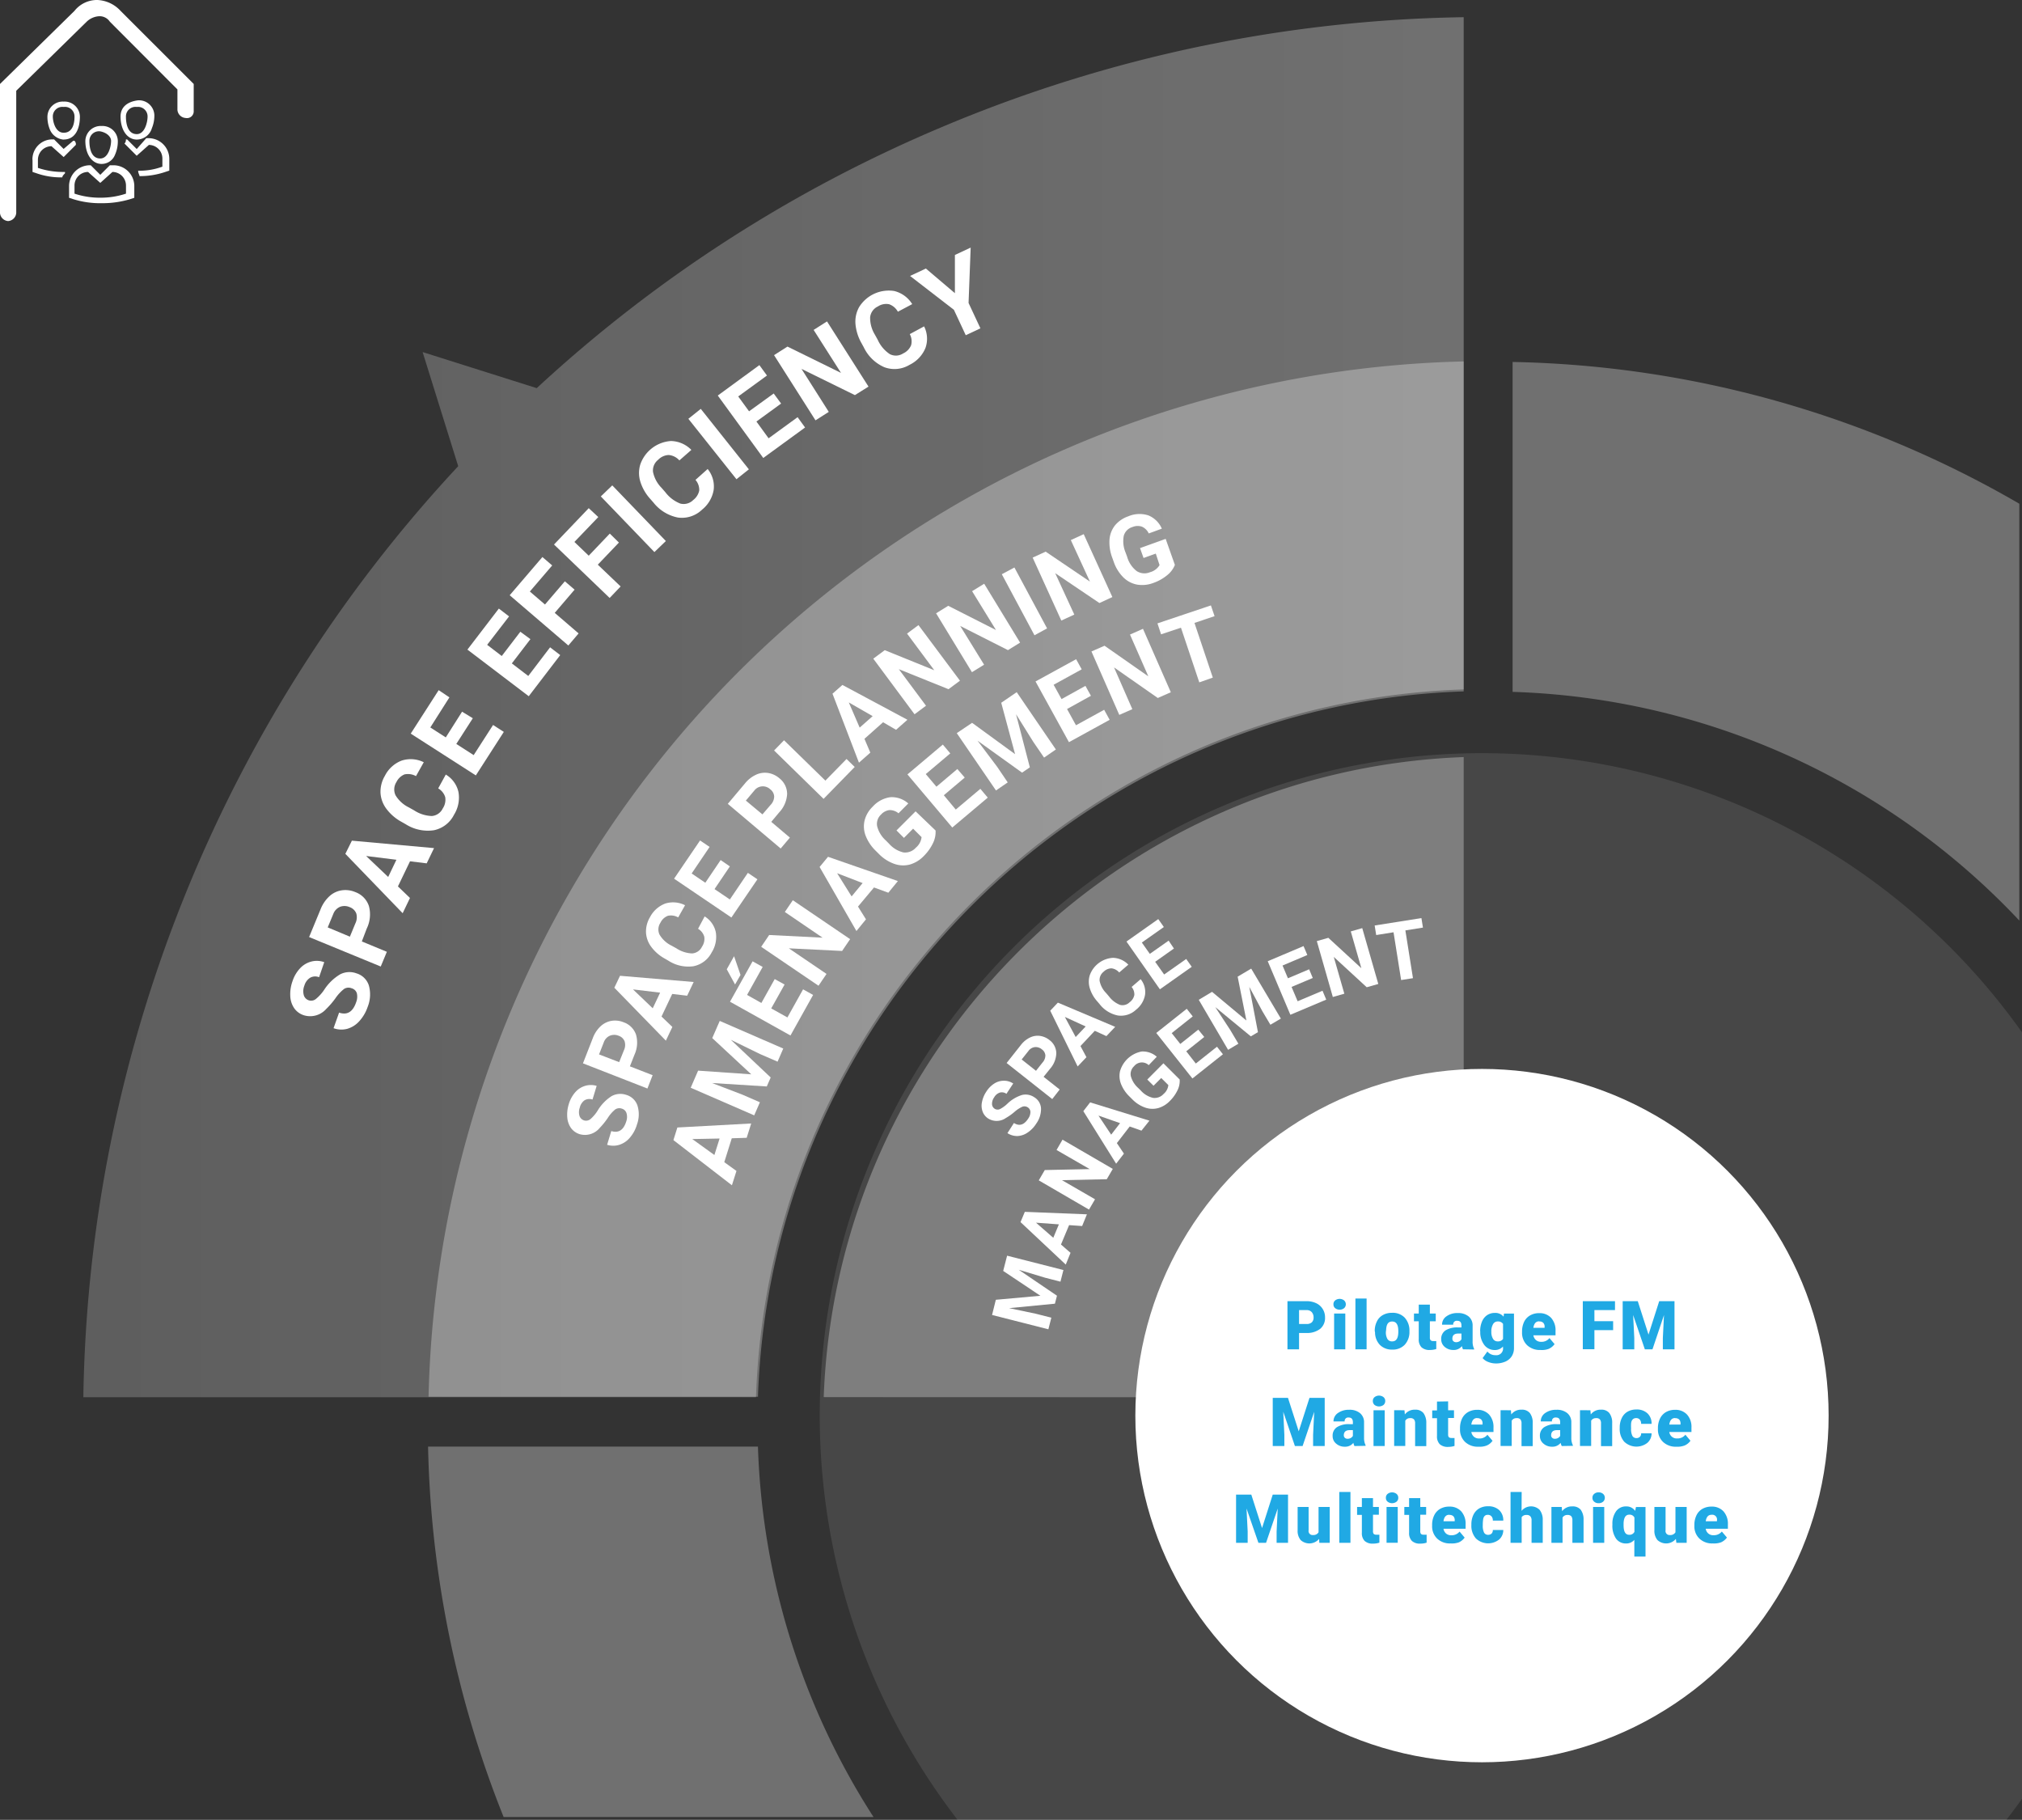 <?xml version="1.0" encoding="utf-8"?><svg xmlns="http://www.w3.org/2000/svg" xmlns:xlink="http://www.w3.org/1999/xlink" viewBox="0 0 423.37 381"><rect x="0" y="0" width="423.37" height="381" fill="#333333" stroke="none"/><defs><style>.cls-1,.cls-2,.cls-3{opacity:0.3;}.cls-1{isolation:isolate;fill:url(#Dégradé_sans_nom_3);}.cls-2,.cls-4,.cls-5{fill:#fff;}.cls-5{opacity:0.1;}.cls-6{fill:#20a9e4;}</style><linearGradient id="Dégradé_sans_nom_3" x1="17.45" y1="287.94" x2="306.47" y2="287.94" gradientTransform="matrix(1, 0, 0, -1, 0, 436)" gradientUnits="userSpaceOnUse"><stop offset="0" stop-color="#fff" stop-opacity="0.7"/><stop offset="1" stop-color="#fff"/></linearGradient></defs><title>SHEMA_ESPACE_2</title><g id="Calque_2" data-name="Calque 2"><g id="Calque_1-2" data-name="Calque 1"><path class="cls-1" d="M197.07,26.66a290.81,290.81,0,0,0-84.69,54.6L88.49,73.71,95.94,97.6A292.5,292.5,0,0,0,17.45,292.52H158.29C161,212.07,225.92,147,306.47,144.34V3.6A292.11,292.11,0,0,0,197.07,26.66Z"/><path class="cls-2" d="M158.7,292.52c2.69-80.25,67.53-145.08,147.77-147.77V75.67A221.92,221.92,0,0,0,89.73,292.42h69Z"/><g class="cls-3"><path class="cls-4" d="M182.9,380.41a152.15,152.15,0,0,1-24.2-77.55H89.63a220.84,220.84,0,0,0,15.82,77.55Z"/></g><g class="cls-3"><path class="cls-4" d="M422.81,192.73V105.46a219.54,219.54,0,0,0-106.1-29.68v69.07A152.12,152.12,0,0,1,422.81,192.73Z"/></g><path class="cls-2" d="M239.77,292.52a72.25,72.25,0,0,1,66.7-66.7V158.5c-72.69,2.69-131.32,61.32-134,134Z"/><path class="cls-4" d="M73.61,206.9a1.7,1.7,0,0,0-1.59.16A8.81,8.81,0,0,0,70.23,209a16.71,16.71,0,0,1-1.93,2.24,4.49,4.49,0,0,1-4.69,1.31,3.91,3.91,0,0,1-2-1.46,4.85,4.85,0,0,1-.83-2.52,8,8,0,0,1,.46-3.13,7.22,7.22,0,0,1,1.59-2.72,4.88,4.88,0,0,1,2.36-1.41,4.55,4.55,0,0,1,2.7.13l-1.08,3.15a2.17,2.17,0,0,0-1.86.1,2.9,2.9,0,0,0-1.22,1.66,3.11,3.11,0,0,0-.12,2,1.61,1.61,0,0,0,1.06,1.08,1.58,1.58,0,0,0,1.51-.32,8.91,8.91,0,0,0,1.7-1.89,10.22,10.22,0,0,1,3.35-3.24,4.25,4.25,0,0,1,3.41-.2,3.88,3.88,0,0,1,2.6,2.56,7,7,0,0,1-.25,4.44,8.44,8.44,0,0,1-1.75,3,5.34,5.34,0,0,1-2.53,1.61,4.8,4.8,0,0,1-2.87-.13L71,212q2.54.86,3.57-2.17a3.16,3.16,0,0,0,.14-1.91A1.57,1.57,0,0,0,73.61,206.9Z"/><path class="cls-4" d="M75.76,197.1,81,199.27l-1.28,3.08-15-6.17,2.41-5.83a7.34,7.34,0,0,1,1.84-2.71,4.84,4.84,0,0,1,2.57-1.24,5.3,5.3,0,0,1,2.86.37,4.66,4.66,0,0,1,2.85,2.94,6.76,6.76,0,0,1-.46,4.69Zm-2.5-1,1.14-2.76a2.94,2.94,0,0,0,.2-2.1,2.31,2.31,0,0,0-1.38-1.32,2.67,2.67,0,0,0-2-.08,2.62,2.62,0,0,0-1.43,1.49l-1.17,2.83Z"/><path class="cls-4" d="M85.85,180.32l-2.53,5.26L85.84,188l-1.53,3.19-12-12.43L73.68,176l17.2,1.56-1.54,3.19Zm-4.57,3.28L83,180l-6.34-.79Z"/><path class="cls-4" d="M93.34,162.16A5.68,5.68,0,0,1,96,165.85a6.78,6.78,0,0,1-.94,4.73,6.06,6.06,0,0,1-4.22,3.24,8.63,8.63,0,0,1-5.89-1.26l-.86-.49a9.77,9.77,0,0,1-3.18-2.73A6.15,6.15,0,0,1,79.67,166a6.51,6.51,0,0,1,.91-3.56,6.58,6.58,0,0,1,3.51-3.2,6.17,6.17,0,0,1,4.64.34l-1.63,2.91a3.42,3.42,0,0,0-2.41-.36A3.27,3.27,0,0,0,83,163.74a2.85,2.85,0,0,0-.18,2.76,6.65,6.65,0,0,0,2.81,2.55l1.07.6a7.17,7.17,0,0,0,3.73,1.19,2.8,2.8,0,0,0,2.28-1.59,3.28,3.28,0,0,0,.51-2.36,3.19,3.19,0,0,0-1.47-1.83Z"/><path class="cls-4" d="M99,150.37l-3.46,5.38,3.64,2.34,4.06-6.31,2.25,1.45-5.86,9.11L86,153.59l5.85-9.1L94.1,146l-4,6.3,3.24,2.08L96.75,149Z"/><path class="cls-4" d="M111.06,133.81l-3.89,5.08,3.44,2.63,4.57-6,2.12,1.63-6.59,8.61L97.87,136l6.58-8.59,2.14,1.64L102,135l3.06,2.34,3.89-5.08Z"/><path class="cls-4" d="M120.31,123.45l-4.16,4.86,5,4.3L119,135.14l-12.28-10.52,6.85-8,2.05,1.76-4.68,5.46,3.17,2.72,4.16-4.86Z"/><path class="cls-4" d="M129.59,113.59l-4.42,4.63,4.78,4.56-2.3,2.41L116,114l7.27-7.61,2,1.86-5,5.21,3,2.88,4.41-4.63Z"/><path class="cls-4" d="M139.42,113.27l-2.4,2.31L125.8,103.93l2.4-2.31Z"/><path class="cls-4" d="M148.17,98.19a5.77,5.77,0,0,1,1.26,4.37A6.74,6.74,0,0,1,147,106.7a6.07,6.07,0,0,1-5.06,1.65,8.64,8.64,0,0,1-5.13-3.15l-.65-.74a9.61,9.61,0,0,1-2.09-3.64,6.11,6.11,0,0,1,0-3.59,7.31,7.31,0,0,1,6.42-4.9,6.18,6.18,0,0,1,4.27,1.86l-2.51,2.2A3.37,3.37,0,0,0,140,95.26a3.22,3.22,0,0,0-2.19,1,2.83,2.83,0,0,0-1.08,2.54,6.65,6.65,0,0,0,1.8,3.35l.8.92a7.2,7.2,0,0,0,3.12,2.36,2.82,2.82,0,0,0,2.69-.74,3.38,3.38,0,0,0,1.27-2,3.18,3.18,0,0,0-.79-2.22Z"/><path class="cls-4" d="M156.8,98.26l-2.6,2.07L144.13,87.68l2.6-2.08Z"/><path class="cls-4" d="M163.55,84.49l-5.17,3.76,2.55,3.51L167,87.34l1.57,2.16-8.76,6.38-9.52-13.07L159,76.44l1.59,2.18L154.57,83l2.27,3.11L162,82.38Z"/><path class="cls-4" d="M181.85,80.94,179,82.72l-11.18-5.49,5.71,9L170.75,88l-8.68-13.65,2.81-1.79,11.21,5.51-5.73-9,2.8-1.78Z"/><path class="cls-4" d="M193.49,68.33a5.77,5.77,0,0,1,.28,4.53,6.78,6.78,0,0,1-3.31,3.51,6.1,6.1,0,0,1-5.29.51,8.54,8.54,0,0,1-4.32-4.19l-.48-.87a9.81,9.81,0,0,1-1.25-4,6.22,6.22,0,0,1,.76-3.52,7.32,7.32,0,0,1,7.34-3.38A6.14,6.14,0,0,1,191,63.67L188,65.26a3.38,3.38,0,0,0-1.85-1.57,3.18,3.18,0,0,0-2.34.47,2.83,2.83,0,0,0-1.62,2.25,6.73,6.73,0,0,0,1,3.66l.59,1.07a7.1,7.1,0,0,0,2.53,3,2.78,2.78,0,0,0,2.78-.14,3.3,3.3,0,0,0,1.68-1.72,3.15,3.15,0,0,0-.28-2.33Z"/><path class="cls-4" d="M199.94,61.38l0-8,3.3-1.54-.44,11.59,2.48,5.31-3.07,1.44-2.48-5.32-9.18-7.09,3.31-1.55Z"/><path class="cls-4" d="M130.19,232.1a1.54,1.54,0,0,0-1.41.2,7.45,7.45,0,0,0-1.54,1.78,15.51,15.51,0,0,1-1.67,2.06,4,4,0,0,1-4.15,1.32,3.53,3.53,0,0,1-1.82-1.24,4.41,4.41,0,0,1-.82-2.24,7.3,7.3,0,0,1,.31-2.81,6.63,6.63,0,0,1,1.35-2.49,4.42,4.42,0,0,1,2.06-1.34,4.19,4.19,0,0,1,2.43,0l-.87,2.86a2,2,0,0,0-1.66.15,2.57,2.57,0,0,0-1,1.53,2.75,2.75,0,0,0-.06,1.76,1.48,1.48,0,0,0,1,.94,1.44,1.44,0,0,0,1.35-.34,7.8,7.8,0,0,0,1.46-1.75,9.16,9.16,0,0,1,2.9-3,3.78,3.78,0,0,1,3-.29,3.5,3.5,0,0,1,2.41,2.22,6.19,6.19,0,0,1-.09,4,7.3,7.3,0,0,1-1.47,2.74,4.78,4.78,0,0,1-2.21,1.51,4.26,4.26,0,0,1-2.57,0l.87-2.87c1.53.47,2.57-.22,3.13-2a2.82,2.82,0,0,0,.07-1.71A1.43,1.43,0,0,0,130.19,232.1Z"/><path class="cls-4" d="M131.89,223.25l4.76,1.85-1.09,2.79-13.5-5.27,2.06-5.27a6.49,6.49,0,0,1,1.6-2.46,4.46,4.46,0,0,1,2.27-1.16,4.72,4.72,0,0,1,2.58.29,4.19,4.19,0,0,1,2.6,2.58,6.11,6.11,0,0,1-.32,4.21Zm-2.25-.88,1-2.49a2.62,2.62,0,0,0,.14-1.88,2.05,2.05,0,0,0-1.26-1.16,2.38,2.38,0,0,0-1.83,0,2.33,2.33,0,0,0-1.26,1.36l-1,2.55Z"/><path class="cls-4" d="M140.75,208.09l-2.24,4.73,2.27,2.18-1.36,2.87-10.79-11.08,1.19-2.5,15.42,1.3-1.36,2.87Zm-4.08,3,1.55-3.27-5.68-.68Z"/><path class="cls-4" d="M147.54,191.86a5.1,5.1,0,0,1,2.34,3.33,6.09,6.09,0,0,1-.88,4.23,5.48,5.48,0,0,1-3.81,2.87,7.7,7.7,0,0,1-5.27-1.18l-.76-.44a8.75,8.75,0,0,1-2.83-2.48,5.47,5.47,0,0,1-1.07-3,5.89,5.89,0,0,1,.84-3.18,6,6,0,0,1,3.18-2.84,5.52,5.52,0,0,1,4.16.35L142,192.07a3,3,0,0,0-2.15-.34,2.86,2.86,0,0,0-1.57,1.46,2.53,2.53,0,0,0-.19,2.47,5.91,5.91,0,0,0,2.5,2.31l1,.55a6.43,6.43,0,0,0,3.33,1.09,2.49,2.49,0,0,0,2.06-1.4,2.94,2.94,0,0,0,.48-2.11,2.83,2.83,0,0,0-1.3-1.65Z"/><path class="cls-4" d="M152.82,181.39l-3.21,4.75,3.21,2.17,3.77-5.57,2,1.35-5.45,8-12-8.13,5.44-8,2,1.35-3.76,5.56,2.86,1.94,3.21-4.75Z"/><path class="cls-4" d="M161.49,172.06l3.9,3.3-1.93,2.28-11.07-9.35L156,164a6.47,6.47,0,0,1,2.31-1.81,4.39,4.39,0,0,1,2.53-.36,4.76,4.76,0,0,1,2.34,1.1,4.19,4.19,0,0,1,1.63,3.29,6.1,6.1,0,0,1-1.67,3.87Zm-1.85-1.56,1.72-2a2.59,2.59,0,0,0,.74-1.74,2,2,0,0,0-.81-1.5,2.25,2.25,0,0,0-3.36.26l-1.76,2.09Z"/><path class="cls-4" d="M172.82,163.43l4.43-4.53,1.71,1.67-6.52,6.68-10.36-10.13,2.08-2.14Z"/><path class="cls-4" d="M184.9,151.21,181,154.68l1.23,2.89-2.38,2.1-5.54-14.44,2.08-1.83L190,150.69l-2.38,2.1ZM180,152.33l2.72-2.4-5-2.87Z"/><path class="cls-4" d="M201,142.51l-2.4,1.78L188.2,140.1l5.69,7.65-2.4,1.79-8.64-11.64,2.4-1.78,10.37,4.2-5.7-7.67,2.39-1.78Z"/><path class="cls-4" d="M213.59,134.54l-2.54,1.57-10-5.06,5,8.11-2.54,1.57L196,128.4l2.54-1.57,10,5.07-5-8.13,2.53-1.56Z"/><path class="cls-4" d="M219.24,131.56,216.6,133l-6.84-12.78,2.64-1.41Z"/><path class="cls-4" d="M232.91,125l-2.71,1.25L220.94,120l4,8.67-2.72,1.25-6-13.18,2.72-1.25,9.27,6.27-4-8.69,2.7-1.24Z"/><path class="cls-4" d="M246,118.27a5.22,5.22,0,0,1-1.64,2.17,9.38,9.38,0,0,1-2.89,1.61,6.48,6.48,0,0,1-3.39.34,5.53,5.53,0,0,1-2.86-1.5,8.44,8.44,0,0,1-2-3.2l-.33-.92a9,9,0,0,1-.58-3.79,5.45,5.45,0,0,1,1.16-3,6.21,6.21,0,0,1,2.76-1.88,6,6,0,0,1,4.21-.2,5.24,5.24,0,0,1,2.83,2.78l-2.74,1a2.85,2.85,0,0,0-1.44-1.42,2.8,2.8,0,0,0-2,.09,2.63,2.63,0,0,0-1.8,1.86,6.07,6.07,0,0,0,.39,3.48l.32.87a5.76,5.76,0,0,0,2,3,3,3,0,0,0,2.79.24,3.33,3.33,0,0,0,2-1.49L242,115.9l-2.56.92-.74-2.07,5.37-1.93Z"/><path class="cls-4" d="M215.25,231.87a1.27,1.27,0,0,0-1.18-.17,6.45,6.45,0,0,0-1.66,1.09,11.77,11.77,0,0,1-1.81,1.28,3.36,3.36,0,0,1-3.66.12,2.91,2.91,0,0,1-1.18-1.42,3.59,3.59,0,0,1-.16-2,6,6,0,0,1,.9-2.2,5.48,5.48,0,0,1,1.65-1.7,3.7,3.7,0,0,1,2-.61,3.47,3.47,0,0,1,2,.58L210.73,229a1.64,1.64,0,0,0-1.38-.26,2.15,2.15,0,0,0-1.19,1,2.33,2.33,0,0,0-.45,1.41,1.23,1.23,0,0,0,.59,1,1.16,1.16,0,0,0,1.16,0A6.53,6.53,0,0,0,211,231a7.74,7.74,0,0,1,3-1.76,3.22,3.22,0,0,1,2.53.46,2.91,2.91,0,0,1,1.44,2.35,5.23,5.23,0,0,1-1,3.19,6.18,6.18,0,0,1-1.82,1.88,4.05,4.05,0,0,1-2.13.72,3.73,3.73,0,0,1-2.08-.61l1.36-2.12q1.7,1.08,3-.94a2.38,2.38,0,0,0,.45-1.37A1.17,1.17,0,0,0,215.25,231.87Z"/><path class="cls-4" d="M218.51,225.44l3.37,2.66-1.56,2-9.55-7.55,2.95-3.73a5.37,5.37,0,0,1,1.89-1.58,3.65,3.65,0,0,1,2.11-.37,4.08,4.08,0,0,1,2,.86,3.51,3.51,0,0,1,1.45,2.72,5.13,5.13,0,0,1-1.29,3.29Zm-1.59-1.26,1.39-1.76a2.19,2.19,0,0,0,.57-1.48,1.71,1.71,0,0,0-.72-1.24,2,2,0,0,0-1.46-.48,1.93,1.93,0,0,0-1.35.79l-1.43,1.8Z"/><path class="cls-4" d="M229.23,215.81l-3,3.19,1.25,2.33-1.84,1.94L219.9,211.6l1.6-1.69,12,5.07-1.84,1.94Zm-4,1.3,2.09-2.21-4.36-2Z"/><path class="cls-4" d="M238.83,205a4.27,4.27,0,0,1,.92,3.29,5.09,5.09,0,0,1-1.88,3.1,4.59,4.59,0,0,1-3.82,1.21,6.45,6.45,0,0,1-3.84-2.41l-.48-.56a7.29,7.29,0,0,1-1.55-2.75,4.63,4.63,0,0,1,0-2.71,5.5,5.5,0,0,1,4.87-3.64,4.66,4.66,0,0,1,3.2,1.43l-1.91,1.64a2.5,2.5,0,0,0-1.61-.87,2.4,2.4,0,0,0-1.65.71,2.17,2.17,0,0,0-.84,1.91,5,5,0,0,0,1.34,2.53l.6.7a5.32,5.32,0,0,0,2.33,1.8,2.09,2.09,0,0,0,2-.54,2.5,2.5,0,0,0,1-1.53,2.41,2.41,0,0,0-.57-1.68Z"/><path class="cls-4" d="M245.8,198.58l-3.93,2.78,1.88,2.66,4.62-3.25,1.16,1.64-6.67,4.71-7-10,6.66-4.7,1.17,1.66-4.61,3.25,1.67,2.37,3.94-2.77Z"/><path class="cls-4" d="M153.22,238.31l-1.57,5,2.55,1.84-.95,3L141,238.69l.83-2.64,15.46-.84-.95,3Zm-3.64,3.5,1.09-3.45-5.72.11Z"/><path class="cls-4" d="M146.17,224.15l11.13.77-8.17-7.59,1.57-3.59L164,219.52l-1.19,2.75-3.64-1.58-6.15-3,8.35,7.89-.82,1.88-11.46-.72,6.39,2.45,3.63,1.58-1.19,2.74-13.3-5.78Z"/><path class="cls-4" d="M152.17,202.93l1.53-2.74,1.35,3.92-1.14,2Zm12.11,3.19-2.8,5,3.39,1.89,3.28-5.88,2.1,1.17-4.74,8.49-12.66-7.07,4.73-8.46,2.11,1.18-3.27,5.86,3,1.68,2.79-5Z"/><path class="cls-4" d="M178,196.62l-1.68,2.47-11.15-.55,7.89,5.36-1.68,2.47-12-8.15,1.67-2.47,11.18.56-7.9-5.38,1.67-2.46Z"/><path class="cls-4" d="M183,185.8l-3.35,4,1.67,2.67-2,2.45-7.71-13.41,1.76-2.13,14.63,5.08-2,2.44Zm-4.69,1.87,2.31-2.79-5.34-2.06Z"/><path class="cls-4" d="M195.89,173.87a5.28,5.28,0,0,1-.55,2.67,9.74,9.74,0,0,1-1.93,2.69A6.57,6.57,0,0,1,190.5,181a5.53,5.53,0,0,1-3.24-.14,8.45,8.45,0,0,1-3.16-2l-.7-.7a8.89,8.89,0,0,1-2.14-3.17,5.39,5.39,0,0,1-.23-3.21,6,6,0,0,1,1.68-2.88,6.09,6.09,0,0,1,3.72-2,5.22,5.22,0,0,1,3.75,1.31l-2.05,2.06a2.86,2.86,0,0,0-1.91-.67,2.82,2.82,0,0,0-1.74.93,2.64,2.64,0,0,0-.82,2.45,6,6,0,0,0,1.84,3l.65.66a5.8,5.8,0,0,0,3,1.82,3,3,0,0,0,2.62-1,3.33,3.33,0,0,0,1.19-2.2l-1.77-1.77-1.92,1.93-1.56-1.56,4-4Z"/><path class="cls-4" d="M202,162.79l-4.38,3.7,2.5,3,5.15-4.34,1.55,1.84-7.43,6.26L190,162.13l7.41-6.25,1.56,1.85-5.13,4.33,2.23,2.64,4.38-3.7Z"/><path class="cls-4" d="M203.54,151.33l9,6.56-2.9-10.76,3.24-2.22,8.2,12-2.47,1.7-2.24-3.27-3.63-5.81,2.89,11.12L214,161.76l-9.32-6.69,4.11,5.47L211,163.8l-2.46,1.69-8.21-12Z"/><path class="cls-4" d="M228.42,145.67l-5,2.77,1.87,3.4,5.9-3.24,1.15,2.1-8.52,4.68-7-12.71,8.5-4.66,1.17,2.12-5.88,3.23,1.66,3,5-2.77Z"/><path class="cls-4" d="M245.15,144.93l-2.73,1.2-9.16-6.4,3.83,8.74-2.73,1.2-5.83-13.28,2.74-1.2,9.17,6.41-3.84-8.75,2.72-1.2Z"/><path class="cls-4" d="M254.31,129l-4.21,1.41,3.84,11.45-2.83,1-3.84-11.45-4.16,1.39-.76-2.29,11.19-3.76Z"/><path class="cls-4" d="M208.51,272.12l9.33-.84-7.79-5.2.82-3.19,11.79,3-.62,2.44-3.22-.83-5.51-1.66,8,5.43-.43,1.67-9.59.93,5.62,1.18,3.22.82-.62,2.43-11.79-3Z"/><path class="cls-4" d="M223.85,256.49l-1.7,4.06,2,1.74-1,2.46-9.47-8.89.9-2.15,13,.52-1,2.45Zm-3.31,2.65,1.17-2.81-4.79-.35Z"/><path class="cls-4" d="M233,244.72l-1.26,2.16-9.38.2,6.92,4-1.26,2.16-10.52-6.12,1.26-2.16,9.4-.2-6.94-4,1.25-2.16Z"/><path class="cls-4" d="M236.54,235.84l-2.69,3.48,1.48,2.2-1.63,2.11-6.87-11,1.42-1.84,12.42,3.83L239,236.71Zm-3.88,1.71,1.86-2.41L230,233.56Z"/><path class="cls-4" d="M247,226a4.31,4.31,0,0,1-.45,2.25,7.89,7.89,0,0,1-1.62,2.26,5.42,5.42,0,0,1-2.44,1.48,4.61,4.61,0,0,1-2.72-.11,7,7,0,0,1-2.66-1.7l-.58-.58a7.46,7.46,0,0,1-1.81-2.66,4.58,4.58,0,0,1-.2-2.7,5.85,5.85,0,0,1,4.53-4.1,4.44,4.44,0,0,1,3.16,1.1L240.52,223a2.08,2.08,0,0,0-3.06.22,2.23,2.23,0,0,0-.69,2.06,5.1,5.1,0,0,0,1.55,2.5l.55.54a4.87,4.87,0,0,0,2.57,1.53,2.51,2.51,0,0,0,2.19-.82,2.79,2.79,0,0,0,1-1.86l-1.49-1.48-1.61,1.62-1.31-1.3,3.38-3.4Z"/><path class="cls-4" d="M252.15,217.1l-3.77,3,2,2.56,4.43-3.52,1.25,1.58-6.39,5.07-7.57-9.53,6.38-5.06,1.26,1.59-4.41,3.5,1.8,2.27,3.77-3Z"/><path class="cls-4" d="M253.78,207.65l7.19,6-1.83-9.18,2.84-1.68,6.21,10.46L266,214.54l-1.7-2.86-2.72-5.07,1.81,9.48-1.49.88-7.44-6.12,3.14,4.8,1.7,2.86-2.16,1.28L251,209.32Z"/><path class="cls-4" d="M274.87,204.75l-4.44,1.87,1.27,3,5.21-2.2.78,1.86-7.51,3.17-4.74-11.21,7.5-3.17.79,1.87-5.19,2.2,1.13,2.67,4.44-1.88Z"/><path class="cls-4" d="M288.59,206l-2.42.69-6.9-6.35,2.21,7.7-2.41.69-3.35-11.7,2.41-.69,6.91,6.36L282.83,195l2.4-.69Z"/><path class="cls-4" d="M297.94,194.2l-3.68.59,1.59,10-2.48.39-1.59-10-3.63.58-.32-2,9.79-1.55Z"/><path class="cls-4" d="M28.93,35.74h0c0,.56.28.85.28,1.13h0A16.42,16.42,0,0,0,34.6,36l.85-.28V33.18a4.35,4.35,0,0,0-4.25-4.25h-.57l-2,2.27-2-2h-.28a1,1,0,0,1-.29.85h0l2.56,2.56,2.55-2.27A2.84,2.84,0,0,1,34,33.18v1.71a13.85,13.85,0,0,1-5.1.85m2-11.35c0,1.14-.56,3.69-2.26,3.69-2.27,0-2.27-3.12-2.27-3.69a2,2,0,0,1,2.27-2,2,2,0,0,1,2.26,2m.86,2.55a6.87,6.87,0,0,0,.56-2.83A3.22,3.22,0,0,0,28.93,21c-2.27.28-3.69,1.42-3.69,3.4,0,2.84,1.42,4.82,3.41,4.82a3.33,3.33,0,0,0,3.12-2.27M15.6,38.86A2.84,2.84,0,0,1,18.44,36L21,38.29,23.54,36a2.85,2.85,0,0,1,2.84,2.84v1.7a16.78,16.78,0,0,1-5.39.85,16.69,16.69,0,0,1-5.39-.85Zm-1.14,0v2.55l.86.28a18.73,18.73,0,0,0,5.95.85,20.06,20.06,0,0,0,6-.85l.85-.28V38.86a4.37,4.37,0,0,0-4.26-4.26H23l-2,2-2-2h-.28a4.37,4.37,0,0,0-4.26,4.26m8.8-9.36c0,1.13-.57,3.68-2.27,3.68-2.27,0-2.27-3.12-2.27-3.68a2,2,0,0,1,2.27-2c1.42.28,2.27,1.14,2.27,2m.85,2.83a6.87,6.87,0,0,0,.56-2.83,3.21,3.21,0,0,0-3.4-3.12,3.21,3.21,0,0,0-3.4,3.12c0,2.83,1.42,4.82,3.4,4.82a3,3,0,0,0,2.84-2M13.33,27.79c-1.7,0-2.27-2.26-2.27-3.4a2,2,0,0,1,2.27-2,2,2,0,0,1,2.27,2c0,.57,0,3.4-2.27,3.4m0,1.42c2.27,0,3.4-2,3.4-4.82a3.21,3.21,0,0,0-3.4-3.12,3.21,3.21,0,0,0-3.4,3.12,6.93,6.93,0,0,0,.56,2.84,3.43,3.43,0,0,0,2.84,2M6.81,33.47V36l.85.28a15.28,15.28,0,0,0,5.39.85h0c0-.28.28-.56.56-.85V36h-.28a16.42,16.42,0,0,1-5.39-.85v-1.7a2.85,2.85,0,0,1,2.84-2.84l2.55,2.27,2.55-2.55h0a1,1,0,0,0-.28-.85h-.28l-2,1.7-2-2h-.28a4.18,4.18,0,0,0-4.25,4.26M40.56,23.26V17.58L25.24,2.27A7,7,0,0,0,20.42,0h0A6,6,0,0,0,15.6,2.27L0,17.58v27a1.83,1.83,0,0,0,1.7,1.7,1.83,1.83,0,0,0,1.7-1.7V19L18.15,4.54A4.12,4.12,0,0,1,20.7,3.4h0A2.57,2.57,0,0,1,23,4.54L37.15,18.72V23a1.84,1.84,0,0,0,1.71,1.7,1.41,1.41,0,0,0,1.7-1.41"/><circle class="cls-4" cx="310.3" cy="296.37" r="72.58"/><path class="cls-5" d="M423.37,376.6V216.13A138.64,138.64,0,1,0,200.5,381H420.1C421.21,379.56,422.31,378.09,423.37,376.6Z"/><path class="cls-6" d="M272,279.07v3.42h-2.43V272.41h4a4.71,4.71,0,0,1,2,.42,3.16,3.16,0,0,1,1.38,1.22,3.24,3.24,0,0,1,.49,1.78,2.94,2.94,0,0,1-1,2.36,4.44,4.44,0,0,1-2.9.88Zm0-1.88h1.59a1.54,1.54,0,0,0,1.08-.35,1.35,1.35,0,0,0,.37-1,1.66,1.66,0,0,0-.38-1.13,1.38,1.38,0,0,0-1-.43H272Z"/><path class="cls-6" d="M279.2,273.07a1,1,0,0,1,.36-.82,1.53,1.53,0,0,1,1.87,0,1.1,1.1,0,0,1,0,1.63,1.53,1.53,0,0,1-1.87,0A1,1,0,0,1,279.2,273.07Zm2.48,9.42h-2.34V275h2.34Z"/><path class="cls-6" d="M286.14,282.49H283.8V271.86h2.34Z"/><path class="cls-6" d="M287.85,278.67a4.28,4.28,0,0,1,.44-2,3,3,0,0,1,1.25-1.35,3.79,3.79,0,0,1,1.92-.47,3.46,3.46,0,0,1,2.65,1,4,4,0,0,1,1,2.84v.08a3.88,3.88,0,0,1-1,2.78,3.45,3.45,0,0,1-2.63,1,3.49,3.49,0,0,1-2.57-1,3.78,3.78,0,0,1-1-2.6Zm2.33.15a2.74,2.74,0,0,0,.33,1.52,1.09,1.09,0,0,0,1,.49c.83,0,1.25-.64,1.27-1.92v-.24c0-1.34-.43-2-1.28-2s-1.21.58-1.27,1.74Z"/><path class="cls-6" d="M299.39,273.14V275h1.23v1.62h-1.23V280a.87.87,0,0,0,.15.59.81.81,0,0,0,.6.17,4.69,4.69,0,0,0,.59,0v1.67a4.44,4.44,0,0,1-1.32.2,2.44,2.44,0,0,1-1.78-.57,2.33,2.33,0,0,1-.57-1.72v-3.72h-1V275h1v-1.86Z"/><path class="cls-6" d="M306.32,282.49a3.07,3.07,0,0,1-.22-.67,2.17,2.17,0,0,1-1.8.81,2.71,2.71,0,0,1-1.8-.64,2.06,2.06,0,0,1-.74-1.61,2.11,2.11,0,0,1,.9-1.85,4.63,4.63,0,0,1,2.62-.62H306v-.39c0-.7-.3-1-.89-1a.73.73,0,0,0-.83.82h-2.34a2.08,2.08,0,0,1,.93-1.76,3.81,3.81,0,0,1,2.35-.68,3.41,3.41,0,0,1,2.27.7,2.41,2.41,0,0,1,.85,1.92v3.31a3.31,3.31,0,0,0,.32,1.58v.12ZM304.86,281a1.34,1.34,0,0,0,.73-.19,1.25,1.25,0,0,0,.41-.42v-1.2h-.68c-.81,0-1.22.36-1.22,1.09a.66.66,0,0,0,.22.52A.77.77,0,0,0,304.86,281Z"/><path class="cls-6" d="M309.92,278.69a5,5,0,0,1,.38-2,3,3,0,0,1,1.07-1.35,2.89,2.89,0,0,1,1.63-.47,2.21,2.21,0,0,1,1.82.79l.09-.65H317v7.2a3.2,3.2,0,0,1-.46,1.72,3.05,3.05,0,0,1-1.34,1.13,4.89,4.89,0,0,1-2,.39,4.33,4.33,0,0,1-1.59-.31,2.87,2.87,0,0,1-1.18-.81l1-1.38a2.13,2.13,0,0,0,1.72.77,1.39,1.39,0,0,0,1.55-1.59v-.23a2.2,2.2,0,0,1-1.7.74,2.7,2.7,0,0,1-2.21-1.05,4.38,4.38,0,0,1-.85-2.81Zm2.34.14a2.67,2.67,0,0,0,.35,1.46,1.09,1.09,0,0,0,1,.54,1.24,1.24,0,0,0,1.1-.51v-3.15a1.22,1.22,0,0,0-1.09-.51,1.1,1.1,0,0,0-1,.56A3,3,0,0,0,312.26,278.83Z"/><path class="cls-6" d="M322.54,282.63a3.87,3.87,0,0,1-2.79-1,3.56,3.56,0,0,1-1.06-2.68v-.19a4.66,4.66,0,0,1,.42-2,3.11,3.11,0,0,1,1.25-1.36,3.73,3.73,0,0,1,1.93-.48,3.26,3.26,0,0,1,2.5,1,3.88,3.88,0,0,1,.91,2.73v.91h-4.64a1.68,1.68,0,0,0,.55,1,1.61,1.61,0,0,0,1.09.36,2.08,2.08,0,0,0,1.73-.78l1.07,1.26a3,3,0,0,1-1.24,1A4.11,4.11,0,0,1,322.54,282.63Zm-.26-6c-.68,0-1.09.45-1.22,1.36h2.35v-.18a1.13,1.13,0,0,0-.28-.87A1.11,1.11,0,0,0,322.28,276.66Z"/><path class="cls-6" d="M337.76,278.47h-3.92v4h-2.43V272.41h6.74v1.87h-4.31v2.32h3.92Z"/><path class="cls-6" d="M342.92,272.41l2.25,7,2.24-7h3.2v10.08h-2.44v-2.36l.24-4.81L346,282.49h-1.6l-2.45-7.18.24,4.82v2.36h-2.43V272.41Z"/><path class="cls-6" d="M269.68,292.66l2.25,7,2.25-7h3.19v10.08h-2.43v-2.35l.23-4.82-2.43,7.17h-1.61l-2.44-7.18.23,4.83v2.35h-2.43V292.66Z"/><path class="cls-6" d="M283.6,302.74a2.56,2.56,0,0,1-.23-.67,2.14,2.14,0,0,1-1.79.81,2.67,2.67,0,0,1-1.81-.64,2,2,0,0,1-.74-1.61,2.09,2.09,0,0,1,.9-1.84,4.57,4.57,0,0,1,2.62-.63h.72v-.39c0-.69-.3-1-.89-1a.73.73,0,0,0-.83.82h-2.34a2.08,2.08,0,0,1,.93-1.76,3.88,3.88,0,0,1,2.36-.68,3.38,3.38,0,0,1,2.26.7,2.44,2.44,0,0,1,.85,1.92V301a3.43,3.43,0,0,0,.32,1.58v.12Zm-1.46-1.52a1.25,1.25,0,0,0,.72-.19,1.09,1.09,0,0,0,.41-.42v-1.2h-.68c-.81,0-1.22.37-1.22,1.09a.68.68,0,0,0,.22.52A.77.77,0,0,0,282.14,301.22Z"/><path class="cls-6" d="M287.45,293.32a1,1,0,0,1,.36-.82,1.53,1.53,0,0,1,1.87,0,1,1,0,0,1,.36.82,1.06,1.06,0,0,1-.36.82,1.57,1.57,0,0,1-1.87,0A1.06,1.06,0,0,1,287.45,293.32Zm2.48,9.42h-2.34v-7.49h2.34Z"/><path class="cls-6" d="M294.07,295.25l.08.88a2.54,2.54,0,0,1,2.14-1,2.14,2.14,0,0,1,1.75.7,3.42,3.42,0,0,1,.6,2.11v4.82H296.3V298a1.27,1.27,0,0,0-.23-.83,1,1,0,0,0-.83-.27,1.11,1.11,0,0,0-1,.54v5.29h-2.33v-7.49Z"/><path class="cls-6" d="M303.21,293.39v1.86h1.23v1.62h-1.23v3.43a.91.91,0,0,0,.15.59.86.86,0,0,0,.61.16,3.22,3.22,0,0,0,.58,0v1.67a4.44,4.44,0,0,1-1.32.2,2.46,2.46,0,0,1-1.78-.57,2.33,2.33,0,0,1-.57-1.72v-3.72h-1v-1.62h1v-1.86Z"/><path class="cls-6" d="M309.55,302.88a3.83,3.83,0,0,1-2.79-1,3.54,3.54,0,0,1-1.06-2.67V299a4.69,4.69,0,0,1,.42-2,3.16,3.16,0,0,1,1.25-1.36,3.73,3.73,0,0,1,1.93-.48,3.26,3.26,0,0,1,2.5,1,3.9,3.9,0,0,1,.91,2.73v.91h-4.64a1.68,1.68,0,0,0,.55,1,1.61,1.61,0,0,0,1.09.36,2.08,2.08,0,0,0,1.73-.78l1.07,1.26a2.83,2.83,0,0,1-1.24,1A4.11,4.11,0,0,1,309.55,302.88Zm-.26-6c-.68,0-1.09.45-1.22,1.36h2.35v-.18a1.16,1.16,0,0,0-.28-.87A1.11,1.11,0,0,0,309.29,296.91Z"/><path class="cls-6" d="M316.36,295.25l.07.88a2.54,2.54,0,0,1,2.14-1,2.12,2.12,0,0,1,1.75.7,3.3,3.3,0,0,1,.6,2.11v4.82h-2.34V298a1.27,1.27,0,0,0-.23-.83,1,1,0,0,0-.83-.27,1.11,1.11,0,0,0-1,.54v5.29h-2.33v-7.49Z"/><path class="cls-6" d="M327,302.74a2.56,2.56,0,0,1-.23-.67,2.14,2.14,0,0,1-1.79.81,2.63,2.63,0,0,1-1.8-.64,2,2,0,0,1-.75-1.61,2.09,2.09,0,0,1,.9-1.84,4.57,4.57,0,0,1,2.62-.63h.72v-.39c0-.69-.3-1-.89-1a.73.73,0,0,0-.83.82h-2.34a2.08,2.08,0,0,1,.93-1.76,3.9,3.9,0,0,1,2.36-.68,3.38,3.38,0,0,1,2.26.7,2.44,2.44,0,0,1,.85,1.92V301a3.43,3.43,0,0,0,.32,1.58v.12Zm-1.46-1.52a1.25,1.25,0,0,0,.72-.19,1.09,1.09,0,0,0,.41-.42v-1.2H326c-.81,0-1.22.37-1.22,1.09a.68.68,0,0,0,.22.52A.77.77,0,0,0,325.54,301.22Z"/><path class="cls-6" d="M333,295.25l.08.88a2.53,2.53,0,0,1,2.14-1,2.1,2.1,0,0,1,1.74.7,3.3,3.3,0,0,1,.6,2.11v4.82h-2.34V298a1.21,1.21,0,0,0-.23-.83,1,1,0,0,0-.83-.27,1.11,1.11,0,0,0-1,.54v5.29h-2.34v-7.49Z"/><path class="cls-6" d="M342.6,301.08a1,1,0,0,0,.76-.27.93.93,0,0,0,.26-.74h2.19a2.59,2.59,0,0,1-.88,2,3.7,3.7,0,0,1-4.85-.24,4,4,0,0,1-.94-2.83v-.1a4.5,4.5,0,0,1,.42-2,3,3,0,0,1,1.2-1.34,3.63,3.63,0,0,1,1.87-.47,3.23,3.23,0,0,1,2.32.81,2.88,2.88,0,0,1,.86,2.2h-2.19a1.29,1.29,0,0,0-.28-.9,1,1,0,0,0-.76-.31c-.61,0-1,.39-1.06,1.16a8.5,8.5,0,0,0,0,1,3.19,3.19,0,0,0,.27,1.56A.94.94,0,0,0,342.6,301.08Z"/><path class="cls-6" d="M351,302.88a3.83,3.83,0,0,1-2.79-1,3.55,3.55,0,0,1-1.07-2.67V299a4.55,4.55,0,0,1,.43-2,3.14,3.14,0,0,1,1.24-1.36,3.77,3.77,0,0,1,1.94-.48,3.25,3.25,0,0,1,2.49,1,3.85,3.85,0,0,1,.92,2.73v.91h-4.64a1.55,1.55,0,0,0,1.64,1.35,2.09,2.09,0,0,0,1.73-.78l1.06,1.26a2.85,2.85,0,0,1-1.23,1A4.18,4.18,0,0,1,351,302.88Zm-.27-6c-.68,0-1.08.45-1.21,1.36h2.35v-.18a1.2,1.2,0,0,0-.28-.87A1.13,1.13,0,0,0,350.72,296.91Z"/><path class="cls-6" d="M262,312.91l2.25,7,2.24-7h3.2V323H267.3v-2.35l.23-4.82L265.09,323h-1.6L261,315.82l.24,4.82V323h-2.43V312.91Z"/><path class="cls-6" d="M276.2,322.18a2.69,2.69,0,0,1-3.87.24,3,3,0,0,1-.63-2.06V315.5H274v4.87a.84.84,0,0,0,.93,1,1.23,1.23,0,0,0,1.15-.57V315.5h2.34V323h-2.18Z"/><path class="cls-6" d="M282.76,323h-2.34V312.36h2.34Z"/><path class="cls-6" d="M287.48,313.64v1.86h1.23v1.62h-1.23v3.43a.89.89,0,0,0,.15.59.81.81,0,0,0,.6.16,3.34,3.34,0,0,0,.59,0v1.67a4.14,4.14,0,0,1-1.32.2,2.44,2.44,0,0,1-1.78-.57,2.32,2.32,0,0,1-.57-1.72v-3.72h-1V315.5h1v-1.86Z"/><path class="cls-6" d="M290.18,313.57a1,1,0,0,1,.36-.81,1.53,1.53,0,0,1,1.87,0,1,1,0,0,1,.36.81,1,1,0,0,1-.36.82,1.53,1.53,0,0,1-1.87,0A1,1,0,0,1,290.18,313.57Zm2.48,9.42h-2.34V315.5h2.34Z"/><path class="cls-6" d="M297.38,313.64v1.86h1.23v1.62h-1.23v3.43a.89.89,0,0,0,.15.59.81.81,0,0,0,.6.16,3.15,3.15,0,0,0,.58,0v1.67a4.12,4.12,0,0,1-1.31.2,2.42,2.42,0,0,1-1.78-.57,2.28,2.28,0,0,1-.58-1.72v-3.72h-1V315.5h1v-1.86Z"/><path class="cls-6" d="M303.72,323.13a3.83,3.83,0,0,1-2.79-1,3.53,3.53,0,0,1-1.07-2.67v-.2a4.48,4.48,0,0,1,.43-2,3.09,3.09,0,0,1,1.24-1.36,3.75,3.75,0,0,1,1.94-.48,3.25,3.25,0,0,1,2.49,1,3.88,3.88,0,0,1,.91,2.74v.9h-4.63a1.67,1.67,0,0,0,.54,1,1.64,1.64,0,0,0,1.1.36,2.13,2.13,0,0,0,1.73-.77l1.06,1.26a3,3,0,0,1-1.23,1A4.34,4.34,0,0,1,303.72,323.13Zm-.27-6c-.68,0-1.09.46-1.21,1.36h2.35v-.18a1.2,1.2,0,0,0-.28-.87A1.17,1.17,0,0,0,303.45,317.16Z"/><path class="cls-6" d="M311.55,321.33a1.08,1.08,0,0,0,.76-.26,1,1,0,0,0,.26-.75h2.19a2.61,2.61,0,0,1-.88,2,3.72,3.72,0,0,1-4.85-.23,4,4,0,0,1-.95-2.84v-.1a4.56,4.56,0,0,1,.42-2,3.09,3.09,0,0,1,1.21-1.34,3.63,3.63,0,0,1,1.87-.46,3.29,3.29,0,0,1,2.32.8,2.91,2.91,0,0,1,.86,2.2h-2.19a1.25,1.25,0,0,0-.28-.89,1,1,0,0,0-.77-.32c-.6,0-.95.39-1,1.16a6.87,6.87,0,0,0-.05,1,3.23,3.23,0,0,0,.27,1.57A.93.93,0,0,0,311.55,321.33Z"/><path class="cls-6" d="M318.59,316.31a2.57,2.57,0,0,1,3.78-.21,3.3,3.3,0,0,1,.65,2.17V323h-2.34v-4.67a1.24,1.24,0,0,0-.25-.87,1,1,0,0,0-.82-.29,1.14,1.14,0,0,0-1,.46V323h-2.33V312.36h2.33Z"/><path class="cls-6" d="M327,315.5l.08.88a2.53,2.53,0,0,1,2.14-1,2.16,2.16,0,0,1,1.75.69,3.42,3.42,0,0,1,.6,2.11V323h-2.34v-4.72a1.3,1.3,0,0,0-.23-.84,1.06,1.06,0,0,0-.83-.27,1.12,1.12,0,0,0-1,.55V323h-2.33V315.5Z"/><path class="cls-6" d="M333.43,313.57a1,1,0,0,1,.36-.81,1.32,1.32,0,0,1,.93-.32,1.36,1.36,0,0,1,.94.32,1.06,1.06,0,0,1,.36.81,1.08,1.08,0,0,1-.36.82,1.41,1.41,0,0,1-.94.32,1.36,1.36,0,0,1-.93-.32A1,1,0,0,1,333.43,313.57ZM335.9,323h-2.34V315.5h2.34Z"/><path class="cls-6" d="M337.61,319.17a4.45,4.45,0,0,1,.78-2.79,2.53,2.53,0,0,1,2.14-1,2.17,2.17,0,0,1,1.84.94l.17-.81h2v10.37h-2.34v-3.5a2.18,2.18,0,0,1-1.71.76,2.51,2.51,0,0,1-2.11-1A4.75,4.75,0,0,1,337.61,319.17Zm2.34.15c0,1.34.38,2,1.16,2a1.14,1.14,0,0,0,1.11-.61v-3a1.11,1.11,0,0,0-1.1-.6q-1.08,0-1.17,1.74Z"/><path class="cls-6" d="M350.9,322.18a2.67,2.67,0,0,1-3.86.24,3,3,0,0,1-.64-2.06V315.5h2.34v4.87a.84.84,0,0,0,.93,1,1.21,1.21,0,0,0,1.14-.57V315.5h2.35V323H351Z"/><path class="cls-6" d="M358.63,323.13a3.83,3.83,0,0,1-2.79-1,3.53,3.53,0,0,1-1.07-2.67v-.2a4.62,4.62,0,0,1,.43-2,3.09,3.09,0,0,1,1.24-1.36,3.77,3.77,0,0,1,1.94-.48,3.25,3.25,0,0,1,2.49,1,3.88,3.88,0,0,1,.92,2.74v.9h-4.64a1.55,1.55,0,0,0,1.64,1.35,2.12,2.12,0,0,0,1.73-.77l1.07,1.26a3.11,3.11,0,0,1-1.24,1A4.3,4.3,0,0,1,358.63,323.13Zm-.26-6c-.69,0-1.09.46-1.22,1.36h2.35v-.18a1,1,0,0,0-1.13-1.18Z"/></g></g></svg>